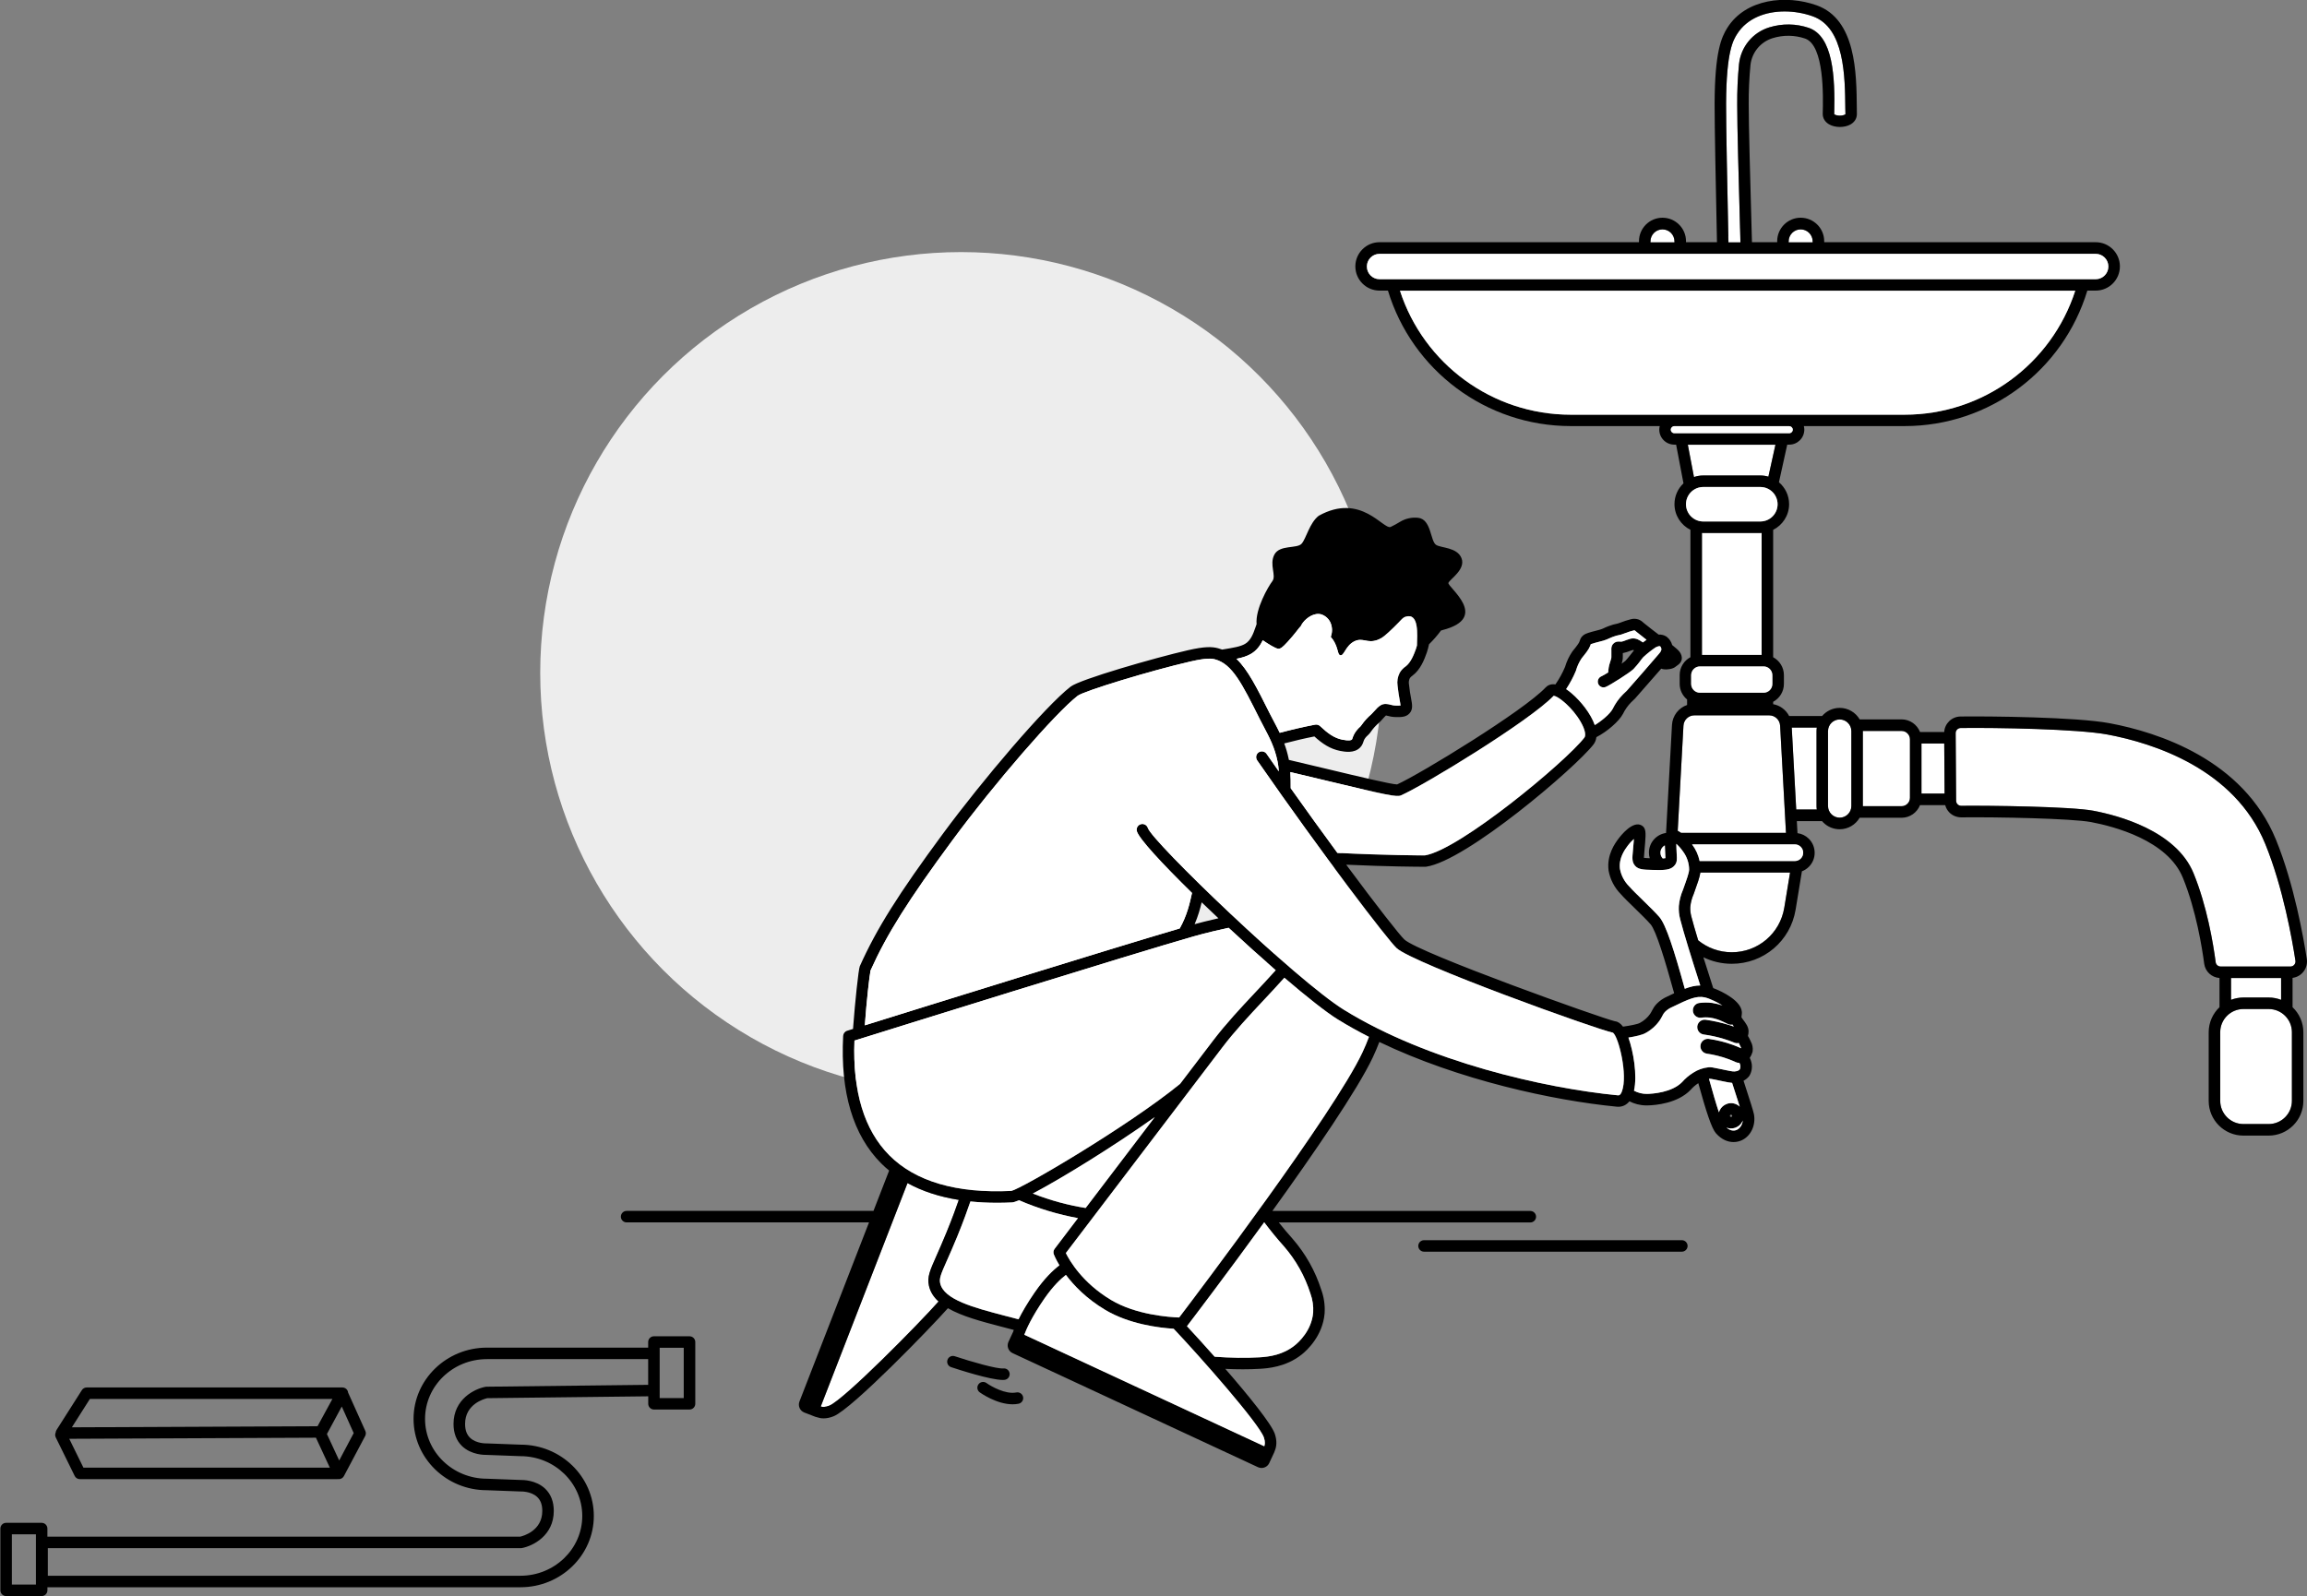<?xml version="1.0" encoding="UTF-8"?>
<svg id="Calque_1" data-name="Calque 1" xmlns="http://www.w3.org/2000/svg" viewBox="0 0 802.64 555.57">
  <rect x="0" y="0" width="802.64" height="555.57" fill="#808080" stroke="none"/>
  <defs>
    <style>
      .cls-1 {
        fill: none;
      }

      .cls-2 {
        fill: #fff;
      }

      .cls-3 {
        fill: #ededed;
      }
    </style>
  </defs>
  <circle id="Ellipse_274" data-name="Ellipse 274" class="cls-3" cx="334.38" cy="234.16" r="146.43"/>
  <rect class="cls-1" y="464.92" width="242" height="90.65"/>
  <g>
    <polygon class="cls-1" points="115.65 486.85 31.27 486.85 25 496.72 110.48 496.34 115.65 486.85"/>
    <rect class="cls-1" x="4.13" y="533.96" width="8.37" height="17.49"/>
    <polygon class="cls-1" points="118.01 508.26 123.06 498.73 118.91 489.49 113.74 499.06 118.01 508.26"/>
    <polygon class="cls-1" points="114.75 510.76 109.92 500.34 24.09 500.72 29.02 510.76 114.75 510.76"/>
    <rect class="cls-1" x="229.51" y="469.04" width="8.37" height="17.49"/>
    <path class="cls-1" d="M147.88,493.8c0,11.47,9.66,20.81,21.53,20.81l11.77.44c.75-.02,5.33.01,8.5,3.04,1.99,1.9,2.99,4.5,2.99,7.73,0,8.6-7.29,12.22-11.14,12.93-.12.02-.24.03-.36.03H16.64v9.6h164.42c11.87,0,21.53-9.33,21.53-20.81s-9.66-20.81-21.53-20.81l-11.77-.44c-.76.02-5.33-.01-8.5-3.04-1.99-1.9-2.99-4.5-2.99-7.73,0-8.6,7.29-12.22,11.14-12.93.11-.02.23-.03.34-.03l56.24-.65v-8.95h-56.1c-11.87,0-21.53,9.33-21.53,20.81Z"/>
    <path d="M239.88,465.04h-12.37c-1.1,0-2,.9-2,2v1.95h-56.1c-14.08,0-25.53,11.13-25.53,24.81s11.45,24.81,25.45,24.81h0l11.76.44s.11,0,.16,0c.04,0,3.54-.11,5.68,1.95,1.17,1.13,1.74,2.7,1.74,4.82,0,6.9-6.58,8.71-7.71,8.96H16.49v-2.82c0-1.1-.9-2-2-2H2.13c-1.1,0-2,.9-2,2v21.49c0,1.1.9,2,2,2h12.37c1.1,0,2-.9,2-2v-1.07h164.57c14.08,0,25.53-11.13,25.53-24.81s-11.45-24.81-25.45-24.81h0l-11.76-.44c-.05,0-.11,0-.16,0-.03,0-3.54.11-5.68-1.95-1.17-1.13-1.74-2.7-1.74-4.82,0-6.92,6.62-8.72,7.72-8.97l56-.65v2.6c0,1.1.9,2,2,2h12.37c1.1,0,2-.9,2-2v-21.49c0-1.1-.9-2-2-2ZM12.49,551.45H4.13v-17.49h8.37v17.49ZM225.51,481.94l-56.24.65c-.11,0-.23.01-.34.03-3.85.71-11.14,4.33-11.14,12.93,0,3.23,1.01,5.83,2.99,7.73,3.17,3.03,7.74,3.06,8.5,3.04l11.77.44c11.87,0,21.53,9.33,21.53,20.81s-9.66,20.81-21.53,20.81H16.64v-9.6h164.53c.12,0,.24-.01.36-.03,3.85-.71,11.14-4.33,11.14-12.93,0-3.23-1.01-5.83-2.99-7.73-3.17-3.03-7.75-3.06-8.5-3.04l-11.77-.44c-11.87,0-21.53-9.33-21.53-20.81s9.66-20.81,21.53-20.81h56.1v8.95ZM237.88,486.54h-8.37v-17.49h8.37v17.49Z"/>
    <path d="M25.98,513.64c.34.68,1.03,1.12,1.79,1.12h89.55c.11,0,.21-.02.32-.03.06,0,.12.03.19.03.02,0,.04,0,.05,0,.74,0,1.42-.41,1.77-1.06l7.4-13.95c.29-.55.31-1.19.06-1.76l-6-13.35c-.03-.28-.11-.56-.26-.81-.36-.6-1.01-.98-1.72-.98H30.17c-.68,0-1.32.35-1.69.93l-8.82,13.88c-.17.26-.25.55-.28.85-.24.53-.26,1.15.01,1.71l6.59,13.41ZM123.06,498.73l-5.05,9.53-4.27-9.2,5.17-9.57,4.15,9.24ZM31.27,486.85h84.38l-5.17,9.49-85.48.38,6.27-9.87ZM109.92,500.34l4.83,10.41H29.02l-4.93-10.03,85.83-.38Z"/>
  </g>
  <g>
    <path class="cls-1" d="M567.21,226.51l-.09.03c-.74.31-1.51.55-2.3.71-.07.01-.13.02-.2.03,0,.05,0,.1,0,.15,0,.28-.02.56,0,.84.05,1.14-.17,1.98-.41,2.71.62-.43,1.09-.78,1.28-.96.38-.39.98-1.1,1.76-2.08.39-.55.81-1.08,1.25-1.6-.11-.07-.22-.13-.29-.15-.19.06-.51.17-.98.32Z"/>
    <path class="cls-1" d="M602.38,388.69c.13-.04.2-.13.23-.2.03-.07.07-.18.02-.31-.06-.17-.21-.27-.38-.27-.04,0-.08,0-.13.02-.13.04-.2.13-.23.2-.03.07-.06.17-.02.3h0c.07.21.3.32.5.25Z"/>
    <path class="cls-1" d="M415.63,321.62c1.6-.44,4.41-1.17,8.27-2.05-1.99-1.87-3.94-3.73-5.83-5.55-.54,2.28-1.26,4.85-2.45,7.6Z"/>
    <path class="cls-2" d="M326.54,452.94c-1.7-1.55-2.88-3.35-3.35-5.52-.65-3.02.31-5.18,2.64-10.42.94-2.11,2.1-4.73,3.51-8.19,2.08-5.1,3.33-8.61,4.24-11.23-6.77-1.07-12.72-3.03-17.84-5.85l-30.18,77.75c.54.19,1.51.3,3.01-.31,5.16-2.11,31.33-28.69,37.98-36.23Z"/>
    <path class="cls-2" d="M582.58,84.34v-.35c0-2.29-1.87-4.17-4.17-4.17h0c-2.3,0-4.17,1.87-4.18,4.17v.35h8.35Z"/>
    <path class="cls-2" d="M630.66,84.34v-.35c0-2.3-1.88-4.17-4.18-4.17h0c-2.3,0-4.17,1.87-4.17,4.17v.35h8.35Z"/>
    <path class="cls-2" d="M605.4,79.54c-.45-16.12-1.01-36.18-.99-43.03-.04-4.72.17-9.51.63-14.23.65-6,4.79-11,10.53-12.76,4.53-1.39,9.29-1.33,13.78.19,8.36,2.97,9.14,16.84,8.81,30.02.07.1.68.48,1.83.52,1.18.03,1.96-.35,2.08-.52l-.05-1.92c-.1-11.23-.25-28.2-11.34-32.14-3.06-1.09-6.44-1.69-9.78-1.69-6.59,0-13.03,2.33-16.52,7.85-1.32,2.08-3.77,5.95-3.84,24.24-.03,7.36.44,29.76.78,46.11.02.74.03,1.46.05,2.17h4.18c-.04-1.55-.09-3.16-.13-4.81Z"/>
    <polygon class="cls-2" points="676.43 258.75 668.5 258.75 668.5 276.17 676.54 276.17 676.43 258.75"/>
    <path class="cls-2" d="M631.99,280.49v-26.06c0-.42.04-.83.1-1.23h-8.73l1.56,28.51h7.16c-.06-.4-.1-.81-.1-1.22Z"/>
    <path class="cls-2" d="M592.58,165.48h19.87c.97,0,1.91.15,2.8.41l2.45-11.11h-30.48l2.14,11.25c1.01-.35,2.09-.54,3.22-.54Z"/>
    <path class="cls-2" d="M612.9,227.92v-42.47c-.15,0-.3.02-.45.02h-19.87c-.15,0-.3-.02-.45-.02v42.47h20.77Z"/>
    <path class="cls-2" d="M619.33,252.55c-.11-2.02-1.78-3.6-3.8-3.6h-26.03c-2.02,0-3.69,1.58-3.8,3.6l-2,36.59c.4.19.79.44,1.17.71h36.5l-2.04-37.3Z"/>
    <path class="cls-2" d="M620.78,315.88l2.01-12.23h-31.21c-.24,1.65-.96,3.67-2.3,7.41-.02.04-.03.09-.05.13-.62,1.4-1,2.88-1.15,4.41-.06,1.06.06,2.19.35,3.29.55,2.13,1.37,4.99,2.39,8.34,3.2,2.61,7.28,4.15,11.69,4.15,9.11,0,16.79-6.52,18.27-15.51Z"/>
    <path class="cls-2" d="M664.5,277.64v-20.35c0-1.61-1.31-2.92-2.92-2.92h-13.47s0,.04,0,.06v26.06s0,.04,0,.06h13.47c1.61,0,2.92-1.31,2.92-2.92Z"/>
    <path class="cls-2" d="M776.21,340.36v7.6c1.34-.51,2.79-.81,4.31-.81h8.8c1.52,0,2.97.29,4.31.81v-7.6h-17.42Z"/>
    <path class="cls-2" d="M780.52,351.15h8.8c4.45,0,8.07,3.62,8.07,8.07v23.89c0,4.45-3.62,8.07-8.07,8.07h-8.8c-4.45,0-8.07-3.62-8.07-8.07v-23.89c0-4.45,3.62-8.07,8.07-8.07Z"/>
    <path class="cls-2" d="M644.12,280.49v-26.06c0-2.24-1.82-4.06-4.06-4.06s-4.06,1.82-4.06,4.06v26.06c0,1.09.42,2.11,1.19,2.87s1.79,1.19,2.87,1.19h0c2.24,0,4.06-1.82,4.06-4.06Z"/>
    <path class="cls-2" d="M772.6,336.36h24.29c.09,0,.18,0,.27-.02.46-.07.87-.32,1.15-.7.28-.38.39-.84.32-1.31-1.1-7.18-4.32-25.52-10.49-40.62-10.69-26.17-38.98-35.09-54.88-38.08-10.28-1.93-38.82-2.44-51.11-2.27-.96.01-1.73.81-1.73,1.77l.16,23.51s0,.03,0,.05c0,.47.19.91.53,1.24.33.32.77.5,1.23.5h.02c9.54-.12,38.13.24,45.92,1.71,8.47,1.59,28.83,6.9,34.91,21.78,4.64,11.36,6.81,24.25,7.69,30.92.12.87.86,1.52,1.74,1.52Z"/>
    <path d="M797.75,340.29c1.52-.23,2.86-1.04,3.77-2.29s1.28-2.76,1.05-4.28c-1.12-7.32-4.41-26.03-10.74-41.53-11.41-27.92-41.14-37.36-57.85-40.5-11.53-2.17-42.08-2.47-51.91-2.34-3.01.04-5.47,2.43-5.65,5.39h-8.41c-1.01-2.56-3.51-4.39-6.43-4.39h-14.57c-1.4-2.39-3.99-4-6.95-4-2.45,0-4.65,1.1-6.13,2.84h-11.45c-1.1-2.14-3.14-3.7-5.57-4.13v-.83c2.22-1.19,3.74-3.53,3.74-6.23v-3.05c0-2.69-1.52-5.04-3.74-6.23v-44.33c3.28-1.64,5.55-5.03,5.55-8.94,0-3.05-1.38-5.78-3.54-7.62l2.89-13.09h.71c2.88,0,5.23-2.34,5.23-5.23,0-.42-.06-.83-.16-1.23h35.04c29.6,0,55.2-19.41,63.59-47.15h2.91c4.64,0,8.42-3.77,8.42-8.42s-3.78-8.42-8.42-8.42h-94.46v-.35c0-4.5-3.67-8.17-8.18-8.17h-.01c-4.5,0-8.16,3.67-8.17,8.17v.35h-8.77c-.04-1.59-.09-3.23-.14-4.92-.45-16.09-1.01-36.12-.99-42.94-.04-4.6.17-9.25.61-13.81.48-4.38,3.51-8.05,7.73-9.35,3.72-1.14,7.63-1.09,11.29.15,6.72,2.39,6.27,20.27,6.12,26.14-.04,1.5.74,2.83,2.14,3.67,2.11,1.26,5.44,1.28,7.57.05,1.39-.81,2.18-2.11,2.17-3.57l-.02-1.99c-.11-12.34-.27-31-14-35.88-10.59-3.76-24.64-2.3-31.02,7.79-2.12,3.35-4.39,8.43-4.46,26.36-.03,7.41.44,29.84.78,46.21.01.7.03,1.4.04,2.09h-10.77v-.35c0-4.5-3.67-8.16-8.17-8.17h-.01c-4.5,0-8.17,3.66-8.18,8.17v.35h-90.26c-4.64,0-8.42,3.77-8.42,8.42s3.78,8.42,8.42,8.42h2.92c8.41,27.71,34.06,47.14,63.59,47.15h30.97c-.1.39-.16.8-.16,1.23,0,2.88,2.34,5.23,5.23,5.23h.63l2.56,13.46c-1.92,1.82-3.13,4.39-3.13,7.24,0,3.91,2.26,7.3,5.55,8.94v44.33c-2.22,1.19-3.74,3.53-3.74,6.22v3.05c0,2.19,1,4.15,2.58,5.45v1.91c-2.93,1.01-5.08,3.7-5.26,6.95l-2.06,37.59c-3.35.46-5.95,3.34-5.96,6.82,0,.69.1,1.35.29,1.97-.81-.03-1.59-.07-2.03-.14,0-.42.07-1.23.15-2.07.08-.85.18-1.92.28-3.26.23-3.24.36-5.02-1.19-5.93-3.1-1.83-7.32,3.56-8.15,4.68-1.12,1.52-4.11,5.57-3.38,11.03.57,3.13,2.05,5.97,4.29,8.23.96,1.11,2.83,2.94,4.82,4.87,2.17,2.11,4.4,4.3,5.53,5.62,1.87,2.2,5,12.46,8.17,23.96-.75.35-1.53.73-2.38,1.14-1.37.59-2.59,1.42-3.66,2.5-.89.93-1.3,1.71-1.66,2.4-.2.39-.39.75-.67,1.16-.91,1.29-2.12,2.36-3.55,3.12-.83.46-3.25.93-5.88,1.3-.84-1.13-1.76-1.76-2.79-1.87-4.11-.84-68.15-23.71-73.27-28.45-1.63-1.51-9.6-11.68-20.24-26.04,14.83.68,25.25.72,27.21.72.2,0,.31,0,.33,0,.09,0,.19,0,.28-.02,14.01-2.04,51.93-34.42,58.21-42.53.58-.75.89-1.62,1.02-2.56,3.86-1.99,7.88-5.55,9.22-8.06.74-1.51,1.71-2.89,2.82-4.02l.07-.07c.24-.22.74-.67,1.36-1.31.41-.42,5.88-6.67,9.08-10.37.32.12.67.2,1.06.24,1.05.1,2.99-.08,4.02-.98.03-.02.05-.05.08-.07.08-.08.22-.17.37-.27.52-.35,2.09-1.42,1.53-3.45-.31-1.11-.99-1.77-1.84-2.52-.5-.44-.96-.82-1.4-1.17-.3-1.11-.94-2.12-1.88-2.85-.06-.04-.11-.08-.17-.12-.8-.5-1.7-.72-2.67-.67-.06-.05-.12-.09-.18-.14-1.42-1.1-2.09-1.62-2.47-1.9-.34-.26-.41-.31-.63-.5-.34-.3-.71-.58-1.07-.85-.34-.25-.66-.5-.93-.74-.5-.51-1.11-.9-1.77-1.14-.04-.01-.08-.03-.12-.04-.85-.25-1.75-.25-2.52-.02-1.19.3-2.37.68-3.52,1.13-.82.33-1.16.4-1.62.5-.55.11-1.24.25-2.58.76-.81.31-1.27.52-1.64.7-.41.19-.65.31-1.29.5-.37.11-.62.17-.95.26-.41.1-.92.23-1.83.48-1.99.56-2.81.85-3.53,1.67-.51.59-.67,1.11-.78,1.45-.07.22-.13.41-.32.76-.31.5-.65.97-1.04,1.47-.6.79-1.07,1.35-1.15,1.44-.04.05-.08.11-.12.16-1.1,1.63-1.94,3.42-2.5,5.31-.9,2.13-2.02,4.17-3.34,6.08-1.73-.26-2.81.42-3.42,1.07-7.64,8.13-43.48,30.03-51.67,33.74-2.19-.07-13.49-2.78-23.5-5.18-4.65-1.11-9.46-2.27-14.15-3.36-.02-.11-.04-.22-.06-.32-.41-1.99-.94-3.77-1.55-5.41,3.47-.91,6.97-1.74,10.48-2.43,2.81,2.55,5.51,4.37,9.06,5.05,1.44.27,4.81.92,6.88-1.22.69-.71.93-1.44,1.11-1.97.15-.45.28-.83.74-1.43.25-.33.43-.49.66-.7.35-.32.78-.72,1.28-1.47.76-1.1,1.67-2.09,2.76-3.02.48-.45.92-.94,1.34-1.41.33-.37.82-.92,1.08-1.13.15.02.39.09.58.13.69.18,1.64.42,2.95.43,1.75.02,3.41.03,4.61-1.24,1.32-1.4,1.01-3.06.58-5.36-.23-1.22-.51-2.74-.71-4.77,0-.04,0-.08-.02-.12-.11-.69,0-1.39.3-2.02.21-.33.48-.61.81-.82.03-.02.06-.04.08-.06,2.88-2.13,4.18-5.69,5.05-8.11.31-.93.55-1.88.75-2.84,1.47-1.42,3.03-3.23,4.19-4.82.13.02.26,0,.39-.09,17.04-4.31,1.59-15.15,2.17-16.47.59-1.33,6.06-4.67,4.56-8.55-1.5-3.88-7.2-3.53-8.88-4.68-2-1.37-1.62-8.9-6.22-9.4-2.21-.24-4.44.26-6.33,1.42-1.04.64-2.11,1.23-3.22,1.76-2.56,1.05-10.34-12.05-25.03-3.89-3.23,2.51-4.35,7.92-5.96,9.73-1.61,1.81-7.64.28-9.48,3.8-1.84,3.52.79,7.27-.71,9.25h0c-1.45,1.91-5.95,9.67-5.47,14.95-.15.41-.3.82-.44,1.24-.76,2.23-1.66,4.51-3.57,5.62-1.61.94-3.89,1.32-7.97,1.98-.45-.17-.91-.32-1.39-.45-2.13-.58-4.64-.67-10.57.69-11.4,2.61-37.47,10.11-40.76,12.66-8.88,6.88-30.73,32.62-44.33,51.05-15.61,21.15-23.21,33.26-29.02,46.25-.45.99-1.7,12.95-2.28,20.82-.03.34-.05.67-.07,1-1.24.39-1.96.61-2.04.64-.8.25-1.36.97-1.4,1.81-1.01,19.61,3.44,34.53,13.24,44.35.87.88,1.8,1.7,2.76,2.49l-5.45,14.04h-85.89c-1.1,0-2,.9-2,2s.9,2,2,2h84.34l-24.17,62.25s-.03.07-.04.1c-.58,1.51.17,3.22,1.68,3.81l3.85,1.49c.2.08.4.13.6.16.63.22,1.37.39,2.26.39,1.01,0,2.19-.2,3.54-.75,6.47-2.64,33.9-30.98,39.73-37.59,4.87,2.83,11.73,4.63,18.45,6.39l1.12.29c1.06.28,2.18.57,3.35.88-.1.26-.18.5-.25.69l-1.61,3.47c-.68,1.47-.04,3.23,1.43,3.91l85.39,39.7s0,0,0,0c.4.19.82.27,1.24.27,1.11,0,2.18-.63,2.67-1.7l1.74-3.74c.07-.16.12-.32.17-.48.61-1.4.89-3.4.04-5.93-1.17-3.49-9.08-13.26-17.23-22.64,2.07.1,4.1.15,6.08.15s4.04-.05,5.96-.17c2.47-.15,9.04-.53,14.65-5.06,1.68-1.35,7.19-6.36,7.86-14.23.18-2.83-.22-5.61-1.16-8.2-2.1-6.58-5.47-12.56-10.02-17.8-1.64-1.82-3.22-3.71-4.75-5.64h87.5c1.1,0,2-.9,2-2s-.9-2-2-2h-89.7s-.03,0-.05,0c14.37-19.96,29.62-42.14,34.95-53.46.84-1.79,1.59-3.57,2.27-5.35,27.56,13.24,60.44,20.36,82.61,22.52.18.02.36.03.53.03,1.53,0,2.87-.67,3.86-1.9,1.72.86,3.7,1.43,5.94,1.43.1,0,.21,0,.32,0,3.01-.07,10.48-.74,14.97-5.35.03-.03.05-.05.08-.08.77-.88,1.65-1.65,2.66-2.31,2.73,9.88,4.64,15.73,6.13,17.42,1.98,2.25,4.18,3.07,6.13,3.07,1.09,0,2.09-.26,2.94-.66,3.13-1.51,4.84-5.2,4.17-8.98-.18-.99-1.38-4.82-3.63-11.7.75-.39,1.42-.92,1.95-1.6.06-.08.12-.16.16-.24.89-1.57,1.05-3.45.45-5.17-.12-.33-.25-.65-.39-.96.4-.6.71-1.26.92-1.95.04-.11.06-.23.08-.35.15-1.17-.09-2.37-.65-3.4-.29-.66-.62-1.3-.99-1.92.14-.51.21-1.06.22-1.63-.05-1.58-.9-2.7-1.97-4.12-.18-.24-.35-.49-.51-.74.04-.38.08-.84.12-1.09.65-4.55-7.56-8.12-9.15-8.76-.26-.12-.53-.21-.79-.31-1.21-3.75-2.37-7.38-3.42-10.73,2.99,1.46,6.35,2.27,9.88,2.27,11.08,0,20.42-7.93,22.21-18.86l2.19-13.33c.9-.34,1.72-.87,2.42-1.57,1.3-1.31,2.02-3.04,2.01-4.88s-.72-3.57-2.03-4.88c-1.08-1.08-2.46-1.75-3.94-1.94l-.23-4.2h8.77c.14.16.28.32.43.48,1.52,1.52,3.55,2.36,5.7,2.36h0c2.96,0,5.55-1.61,6.95-4h14.57c2.92,0,5.42-1.82,6.43-4.39h8.77c.26.98.77,1.88,1.51,2.61,1.1,1.08,2.57,1.63,4.09,1.64,12.09-.15,38.4.37,45.14,1.64,7.83,1.47,26.61,6.3,31.94,19.37,4.64,11.35,6.74,24.71,7.43,29.93.36,2.72,2.61,4.78,5.32,4.96v10.16c-2.31,2.2-3.76,5.3-3.76,8.73v23.89c0,6.66,5.41,12.07,12.07,12.07h8.8c6.66,0,12.07-5.41,12.07-12.07v-23.89c0-3.44-1.45-6.53-3.76-8.73v-10.18s.09,0,.13-.01ZM780.52,391.18c-4.45,0-8.07-3.62-8.07-8.07v-23.89c0-4.45,3.62-8.07,8.07-8.07h8.8c4.45,0,8.07,3.62,8.07,8.07v23.89c0,4.45-3.62,8.07-8.07,8.07h-8.8ZM789.32,347.15h-8.8c-1.52,0-2.97.29-4.31.81v-7.6h17.42v7.6c-1.34-.51-2.79-.81-4.31-.81ZM770.86,334.84c-.88-6.67-3.05-19.57-7.69-30.92-6.08-14.88-26.44-20.19-34.91-21.78-7.79-1.46-36.38-1.82-45.92-1.71h-.02c-.46,0-.9-.18-1.23-.5-.34-.33-.52-.77-.53-1.24,0-.02,0-.03,0-.05l-.16-23.51c0-.96.77-1.75,1.73-1.77,12.29-.17,40.84.34,51.11,2.27,15.91,2.99,44.19,11.92,54.88,38.08,6.17,15.1,9.39,33.44,10.49,40.62.07.46-.04.93-.32,1.31-.28.38-.69.63-1.15.7-.09.01-.18.02-.27.02h-24.28s0,0,0,0h0c-.88,0-1.62-.65-1.74-1.52ZM661.58,280.56h-13.47s0-.04,0-.06v-26.06s0-.04,0-.06h13.47c1.61,0,2.92,1.31,2.92,2.92v20.35c0,1.61-1.31,2.92-2.92,2.92ZM640.05,284.56h0c-1.08,0-2.11-.42-2.87-1.19s-1.19-1.79-1.19-2.87v-26.06c0-2.24,1.82-4.06,4.06-4.06s4.06,1.82,4.06,4.06v26.06c0,2.24-1.82,4.06-4.06,4.06ZM627.35,296.75c0,.77-.3,1.5-.85,2.05-.55.55-1.28.85-2.05.85h-33.13c-.44-2.07-1.32-4.03-2.56-5.69-.01-.02-.04-.06-.08-.11h35.76c.77,0,1.5.3,2.05.85.55.55.85,1.27.85,2.05ZM595.58,348.99c-1.45-.18-2.92-.17-4.4.03-.68.1-1.29.47-1.7,1.02-.41.56-.58,1.24-.46,2.01.26,1.36,1.53,2.28,2.91,2.09,1-.14,2.01-.14,2.96-.03,1.55.23,3.06.7,4.55,1.41.57.25,1.12.51,1.63.78.38.2.8.3,1.2.3.16,0,.32-.03.48-.06.14.2.27.41.42.61.02.03.04.05.06.08-.64-.22-1.28-.44-1.92-.63-2.57-.79-5.23-1.37-7.9-1.74-1.4-.18-2.72.82-2.9,2.23,0,.03,0,.06,0,.09-.13,1.38.86,2.63,2.23,2.81,2.39.33,4.76.85,7.07,1.55,1.22.37,2.44.81,3.62,1.29.32.13.65.19.98.19.18,0,.35-.04.53-.08.21.38.39.76.56,1.15.03.07.06.14.1.2.09.15.14.32.18.49-.95-.42-1.9-.82-2.86-1.17-2.7-.98-5.51-1.68-8.37-2.09-.69-.09-1.37.08-1.92.5-.55.42-.91,1.03-1.01,1.71,0,.01,0,.02,0,.03h0c-.17,1.39.81,2.69,2.2,2.89,2.49.36,4.95.97,7.32,1.83.95.35,1.89.73,2.77,1.13.36.17.73.25,1.1.25.05,0,.1-.02.15-.02.08.18.16.36.23.55.2.57.16,1.19-.1,1.74-.29.32-.68.54-1.11.61-.05,0-.11.02-.16.03-.73.19-1.45.06-3.43-.35l-1.63-.34c-3.35-.7-3.62-.76-4.53-.69-1.91.2-3.77.86-5.32,1.88-1.46.89-2.77,2-3.89,3.29-3.56,3.62-10.21,4.06-12.16,4.1-1.7.04-3.23-.4-4.56-1.1,1.2-5.43-.2-13.64-1.95-18.5,2.4-.38,4.75-.9,5.92-1.56,1.94-1.03,3.63-2.53,4.92-4.34.43-.63.71-1.16.93-1.59.3-.58.5-.96.97-1.46.69-.69,1.49-1.24,2.46-1.66,5.76-2.78,8.39-4.05,11.47-3.36.67.17,1.34.4,2.04.71,1.56.63,2.91,1.36,4,2.05-1.19-.4-2.42-.71-3.69-.9ZM604.31,393.18c-1.14.55-2.43.27-3.64-.76.92.36,1.97.41,2.99.07,1.12-.37,2.02-1.16,2.54-2.21.05-.11.1-.22.15-.33-.15,1.61-1.06,2.76-2.04,3.23ZM598.03,387.09c-1-2.99-2.19-7.12-3.45-11.65.06,0,.13-.03.19-.03.27-.02.52.03,3.36.62l1.64.34c1.12.23,2.02.41,2.85.48,1.08,3.3,2.01,6.19,2.66,8.27-1.14-1.09-2.83-1.52-4.43-.99-1.12.37-2.02,1.16-2.54,2.21-.12.24-.21.48-.29.73ZM601.9,388.14c.03-.07.1-.16.23-.2.04-.01.08-.02.13-.02.17,0,.32.11.38.27.04.13.01.24-.02.31-.03.07-.1.16-.23.2-.21.07-.43-.04-.5-.25h0c-.04-.13-.01-.24.02-.31ZM562.89,381.17c-25.75-2.5-66.14-11.79-95.21-29.71-16.53-10.19-66.62-58.39-68.3-63.31-.33-1.05-1.45-1.64-2.5-1.32-1.06.33-1.65,1.45-1.32,2.5.81,2.62,8.75,11.22,19.16,21.41,0,.01,0,.03,0,.04-.77,3.54-1.7,7.75-4.26,12.32-23.38,6.85-89.15,27.34-109.56,33.71.63-8.61,1.58-17.04,1.99-19.08,5.67-12.64,13.16-24.53,28.51-45.34,14.64-19.84,35.82-44.26,43.56-50.26,2.23-1.7,25.68-8.83,39.21-11.92,5.67-1.3,7.43-1.06,8.63-.73,5.93,1.62,9.31,8.38,15.45,20.66.48.95.97,1.89,1.47,2.83,1.93,3.65,3.76,7.09,4.76,11.97.21,1.03.36,2.21.46,3.5-1.42-2.02-2.84-4.06-4.26-6.11-.63-.91-1.88-1.13-2.78-.5s-1.13,1.88-.5,2.78c22.85,32.94,45.45,62.49,48.52,65.33,5.76,5.33,69.62,28.33,75.33,29.45,1.99,1.64,5.16,14.7,3.1,20.35-.55,1.5-1.12,1.44-1.43,1.42ZM456.87,456.78c-.53,6.25-5.01,10.31-6.38,11.41-4.09,3.3-8.76,3.97-12.38,4.18-4.8.28-10.04.17-15.51-.21-3.55-4.01-6.94-7.74-9.64-10.63,1.77-2.31,13.63-17.9,26.87-36.16,2.17,2.88,4.44,5.69,6.85,8.36,4.17,4.8,7.27,10.31,9.23,16.44.77,2.15,1.09,4.39.96,6.62ZM349.26,457.8c-10.29-2.7-20.92-5.48-22.16-11.23-.36-1.67.2-3.03,2.38-7.95.95-2.13,2.12-4.78,3.56-8.29,2.3-5.63,3.59-9.36,4.54-12.09.01-.04.03-.08.04-.12,2.94.3,6.02.46,9.24.46,1.72,0,3.48-.04,5.28-.13.47-.02,1.29-.29,2.4-.76,6.64,2.9,13.72,4.99,20.5,6.23-5.14,6.77-8.12,10.69-8.12,10.69-.42.55-.52,1.28-.28,1.92.06.16.64,1.63,1.95,3.81-2.2,1.66-5.19,4.5-8.5,9.27-2.71,3.92-4.53,7.12-5.73,9.53-1.41-.37-2.74-.72-3.98-1.04l-1.12-.29ZM297.28,362.14c11.74-3.67,96.9-30.25,117.94-36.24.08-.02,4.49-1.33,12.23-3.01,5.47,5.09,11.1,10.16,16.39,14.76-2.36,2.64-4.77,5.22-7.15,7.75-4.98,5.31-10.12,10.8-14.63,16.72-3.94,5.17-7.78,10.21-11.49,15.09-18.09,14.75-54.97,36.39-58.7,37.25-19.09.91-33.36-3.26-42.45-12.38-8.74-8.76-12.82-22.2-12.14-39.94ZM401.77,388.76c-9.64,12.66-17.96,23.62-24.06,31.64-5.85-.93-12.16-2.58-18.38-5.03,10.07-5.28,28.18-16.48,42.44-26.6ZM415.63,321.62c1.19-2.75,1.91-5.32,2.45-7.6,1.89,1.82,3.84,3.68,5.83,5.55-3.86.88-6.67,1.61-8.27,2.05ZM285.55,489.48l30.18-77.75c5.11,2.82,11.07,4.77,17.84,5.85-.91,2.62-2.15,6.13-4.24,11.23-1.42,3.46-2.58,6.08-3.51,8.19-2.32,5.24-3.29,7.4-2.64,10.42.47,2.17,1.65,3.97,3.35,5.52-6.65,7.54-32.82,34.12-37.98,36.23-1.49.61-2.46.5-3.01.31ZM439.86,503.31l-83.49-38.81c.64-1.73,2.51-6.12,7.01-12.61,2.97-4.28,5.6-6.79,7.46-8.22,2.78,3.71,7.13,8.26,13.67,12.17,8.37,5.02,18.84,6.27,23.83,6.57,9.05,9.55,29.79,33.07,31.4,37.87.51,1.53.34,2.49.12,3.02ZM410.25,458.5c-3.39-.12-15.02-.89-23.68-6.09-9.97-5.96-14.42-13.65-15.74-16.33,4.29-5.64,27.17-35.76,54.42-71.54,4.38-5.76,9.46-11.17,14.36-16.41,2.41-2.57,4.86-5.19,7.25-7.87,7.77,6.65,14.56,12.04,18.72,14.6,3.43,2.11,7.02,4.11,10.71,5.99-.67,1.8-1.43,3.61-2.28,5.43-10.03,21.3-57.77,84.35-63.76,92.23ZM439.34,222.81c1.79,1.22,4.5,2.96,5.44,2.96.79,0,1.43-.44,3.25-2.44,2.64-2.89,3.72-4.58,4.62-5.53.16-.37.38-.75.7-1.16,1.28-1.64,3.82-3.49,6.3-2.85,1.38.44,2.53,1.42,3.18,2.73.73,1.56.8,3.34.22,4.96h0c-.02.06-.04.1-.05.15.3.36.59.72.85,1.11,1.86,2.89,1.44,5.11,2.49,5.31,1.34.26,1.81-3.4,4.94-4.89,2.9-1.38,4.39.85,7.95-.44,1.81-.66,3.09-1.89,5.67-4.36,2.77-2.66,3.01-3.39,4.21-3.75h0c4.66-1.39,3.97,6.26,3.89,10.03-.1.38-.21.76-.33,1.13-.69,1.9-1.73,4.75-3.62,6.17-.81.55-1.51,1.28-2.01,2.12-.02.04-.04.08-.06.11-.71,1.39-.97,2.94-.73,4.48.22,2.18.53,3.84.75,5.05.12.67.26,1.41.29,1.84-.37.04-1,.03-1.52.03-.82,0-1.42-.16-2-.31-.95-.24-2.14-.54-3.46.21-.78.44-1.45,1.2-2.16,1.99-.36.41-.74.83-1.02,1.09-1.28,1.09-2.42,2.34-3.41,3.76-.26.39-.41.53-.68.78-.29.27-.65.6-1.11,1.2-.88,1.14-1.17,2.03-1.37,2.62-.12.35-.14.41-.18.45-.26.27-1.04.5-3.26.08-2.93-.56-5.16-2.23-7.82-4.74-.47-.44-1.12-.63-1.75-.51-4.12.79-8.23,1.75-12.3,2.84-.65-1.36-1.33-2.65-2-3.92-.48-.91-.96-1.82-1.43-2.74-4.53-9.05-7.68-15.33-11.63-19.08,2.05-.42,3.63-.9,5.03-1.71,2.01-1.17,3.26-2.91,4.15-4.76ZM548.32,233.35c.43-1.5,1.09-2.91,1.95-4.21.17-.21.62-.76,1.15-1.45.47-.58.91-1.2,1.34-1.9.43-.76.6-1.27.7-1.59.21-.08.67-.23,1.59-.49.85-.24,1.33-.36,1.71-.45.4-.1.71-.18,1.16-.31.91-.28,1.35-.49,1.82-.71.32-.15.69-.32,1.35-.57,1.04-.39,1.49-.48,1.96-.58.57-.12,1.17-.24,2.31-.7.97-.39,1.98-.71,3.07-.98.1-.03.2-.03.3-.01.08.04.16.09.23.16.03.03.06.07.1.1.42.39.85.71,1.27,1.02.29.22.58.44.86.67.3.26.37.32.83.67.19.14.45.34.84.65-.42.3-.85.6-1.26.92-.1-.07-.2-.12-.3-.19-.82-.56-2.06-1.41-3.68-1.17-.29.04-.53.12-1.66.5l-.17.06c-.05.02-.1.04-.15.06-.48.21-.98.37-1.49.48-.16,0-.3,0-.47-.02-.46-.05-1.53-.16-2.39.75-.74.79-.69,1.67-.67,2.32v.17c.02.26,0,.53,0,.79-.01.38-.02.77,0,1.15.03.56-.09.9-.32,1.57-.26.77-.59,1.74-.74,3.27-.02.23-.03.47-.04.71-1.09.67-2.01,1.2-2.41,1.37-1.02.43-1.49,1.61-1.05,2.62.43,1.02,1.61,1.49,2.62,1.05,1.6-.68,8.26-4.9,9.61-6.19.8-.81,1.79-2.08,2.12-2.49.02-.03.04-.06.06-.09.39-.55.81-1.08,1.25-1.59,1.34-1.23,2.78-2.37,4.29-3.4.96-.48,1.39-.45,1.56-.4.37.35.53.87.41,1.37-.16.46-.43.88-.77,1.23-.05.05-.09.1-.13.15-.96,1.19-10.48,12.08-11.06,12.7-.53.55-.96.94-1.17,1.13l-.16.15c-1.49,1.51-2.72,3.24-3.61,5.07-.93,1.73-3.66,4.05-6.23,5.64-1.4-4.01-4.86-8.31-8.02-11.02-.69-.59-1.33-1.07-1.93-1.48,1.31-1.98,2.44-4.08,3.35-6.27.03-.07.05-.14.08-.22ZM568.48,226.33c-.44.52-.86,1.05-1.25,1.6-.77.98-1.38,1.7-1.76,2.08-.19.18-.66.53-1.28.96.24-.73.47-1.57.41-2.71-.01-.28,0-.56,0-.84,0-.05,0-.1,0-.15.07,0,.14-.02.2-.03.79-.16,1.56-.4,2.3-.71l.09-.03c.47-.16.79-.26.98-.32.07.02.18.08.29.15ZM540.54,242.15c1.52.04,6.49,3.97,9.43,9.09,1.72,3,1.76,4.81,1.27,5.44-6.6,8.53-43.39,39.06-55.49,41-1.47,0-13.44-.02-30.44-.87-5.05-6.87-10.58-14.5-16.25-22.51.02-2.02-.02-3.91-.13-5.61,4.3,1.01,8.64,2.05,12.73,3.03,21.2,5.08,24.33,5.7,25.77,5.07,7.99-3.49,44.68-25.84,53.12-34.65ZM586.17,344.1c-3.72-13.45-6.56-22.29-8.82-24.95-1.25-1.46-3.55-3.71-5.78-5.89-1.86-1.82-3.79-3.7-4.62-4.67-.03-.04-.07-.08-.11-.11-1.69-1.69-2.81-3.83-3.22-6.08-.5-3.77,1.71-6.76,2.66-8.04.7-.94,1.49-1.77,2.18-2.39-.02.29-.04.61-.07.98-.09,1.31-.19,2.34-.27,3.17-.24,2.5-.37,3.88.76,5.18,1.16,1.32,2.9,1.37,6.07,1.44,3.99.1,6.39.16,7.78-1.7.78-1.04.73-1.91.63-3.81-.03-.5-.06-1.11-.09-1.88-.03-.68-.04-1.24-.05-1.7.71.64,1.55,1.54,2.31,2.63,1.39,1.84,2.15,4.13,2.15,6.37-.04,1.15-.79,3.22-2.13,6.98-.77,1.77-1.26,3.65-1.45,5.66-.09,1.56.08,3.12.47,4.61,1.25,4.87,3.92,13.46,6.99,23.03-1.76,0-3.46.42-5.39,1.15ZM577.69,296.75c0-1.1.63-2.05,1.54-2.54.01.41.03.84.05,1.31.03.79.07,1.42.09,1.93.02.46.05.89.05,1.18-.21.06-.54.09-.92.11-.5-.52-.81-1.23-.81-2ZM588.43,318.9c-.29-1.1-.41-2.23-.35-3.29.15-1.53.53-3.01,1.15-4.41.02-.04.04-.09.05-.13,1.34-3.74,2.07-5.76,2.3-7.41h31.21l-2.01,12.23c-1.48,8.99-9.16,15.51-18.27,15.51-4.42,0-8.49-1.54-11.69-4.15-1.01-3.35-1.84-6.21-2.39-8.34ZM584.87,289.85c-.38-.28-.77-.52-1.17-.71l2-36.59c.11-2.02,1.78-3.6,3.8-3.6h26.03c2.02,0,3.69,1.58,3.8,3.6l2.04,37.3h-36.5ZM582.51,150.77c-.68,0-1.23-.55-1.23-1.23s.55-1.22,1.22-1.23h40c.67,0,1.22.55,1.22,1.23s-.55,1.23-1.23,1.23h-40ZM487.07,101.17h234.94c-8.25,25.44-32,43.14-59.4,43.15h-116.14c-27.34,0-51.14-17.72-59.4-43.15ZM475.55,92.76c0-2.43,1.98-4.42,4.42-4.42h249.15c2.43,0,4.42,1.98,4.42,4.42s-1.98,4.42-4.42,4.42h-249.15c-2.43,0-4.42-1.98-4.42-4.42ZM578.4,79.83h0c2.3,0,4.17,1.87,4.17,4.17v.35h-8.35v-.35c0-2.3,1.88-4.17,4.18-4.17ZM601.31,82.18c-.34-16.35-.81-38.75-.78-46.11.07-18.29,2.52-22.16,3.84-24.24,3.49-5.52,9.93-7.85,16.52-7.85,3.34,0,6.73.6,9.78,1.69,11.09,3.94,11.24,20.91,11.34,32.14l.05,1.92c-.12.17-.9.54-2.08.52-1.15-.03-1.76-.42-1.83-.52.34-13.18-.44-27.05-8.81-30.02-4.48-1.52-9.25-1.58-13.78-.19-5.74,1.76-9.88,6.76-10.53,12.76-.46,4.72-.67,9.51-.63,14.23-.02,6.85.54,26.91.99,43.03.05,1.64.09,3.25.13,4.81h-4.18c-.01-.71-.03-1.43-.05-2.17ZM626.47,79.83h0c2.3,0,4.17,1.87,4.18,4.17v.35h-8.35v-.35c0-2.3,1.87-4.17,4.17-4.17ZM617.7,154.77l-2.45,11.11c-.89-.26-1.83-.41-2.8-.41h-19.87c-1.13,0-2.21.2-3.22.54l-2.14-11.25h30.48ZM592.58,169.48h19.87c3.31,0,6,2.69,6,6s-2.69,6-6,6h-19.87c-3.31,0-6-2.69-6-6s2.69-6,6-6ZM592.58,185.48h19.87c.15,0,.3-.02.45-.02v42.47h-20.77v-42.47c.15,0,.3.02.45.02ZM591.44,231.92h22.14c1.68,0,3.05,1.37,3.05,3.06v3.05c0,1.68-1.37,3.05-3.05,3.05h-22.14c-1.68,0-3.06-1.37-3.06-3.06v-3.04c0-1.68,1.37-3.06,3.06-3.06ZM623.37,253.21h8.73c-.06.4-.1.81-.1,1.23v26.06c0,.41.04.82.1,1.22h-7.16l-1.56-28.51ZM668.5,258.75h7.93l.12,17.42h-8.04v-17.42Z"/>
    <path class="cls-2" d="M588.38,238.02c0,1.69,1.37,3.06,3.06,3.06h22.14c1.68,0,3.05-1.37,3.05-3.05v-3.05c0-1.68-1.37-3.06-3.05-3.06h-22.14c-1.68,0-3.06,1.37-3.06,3.06v3.04Z"/>
    <path class="cls-2" d="M624.45,293.85h-35.76c.04.05.07.09.08.11,1.25,1.66,2.12,3.62,2.56,5.69h33.13c.77,0,1.5-.3,2.05-.85.55-.55.85-1.28.85-2.05,0-.77-.3-1.5-.85-2.05-.55-.55-1.27-.85-2.05-.85Z"/>
    <path class="cls-2" d="M579.42,298.64c0-.29-.03-.73-.05-1.18-.03-.51-.06-1.14-.09-1.93-.02-.47-.03-.91-.05-1.31-.91.49-1.53,1.44-1.54,2.54,0,.78.31,1.48.81,2,.38-.02.71-.06.92-.11Z"/>
    <path class="cls-2" d="M592.58,181.48h19.87c3.31,0,6-2.69,6-6s-2.69-6-6-6h-19.87c-3.31,0-6,2.69-6,6s2.69,6,6,6Z"/>
    <path class="cls-2" d="M622.51,150.77c.68,0,1.23-.55,1.23-1.23s-.55-1.22-1.22-1.23h-40c-.67,0-1.22.55-1.22,1.23s.55,1.23,1.23,1.23h40Z"/>
    <path class="cls-2" d="M546.83,241.31c3.17,2.7,6.62,7.01,8.02,11.02,2.57-1.58,5.3-3.91,6.23-5.64.89-1.84,2.12-3.57,3.61-5.07l.16-.15c.21-.19.63-.58,1.17-1.13.58-.61,10.1-11.51,11.06-12.7.04-.05.09-.1.13-.15.34-.35.61-.77.77-1.23.11-.5-.05-1.02-.41-1.37-.17-.06-.6-.08-1.56.4-1.51,1.02-2.95,2.16-4.29,3.4-.44.51-.87,1.04-1.25,1.59-.02.03-.04.06-.06.09-.33.42-1.32,1.68-2.12,2.49-1.35,1.29-8.01,5.51-9.61,6.19-1.02.43-2.19-.04-2.62-1.05-.43-1.02.04-2.19,1.05-2.62.4-.17,1.32-.7,2.41-1.37.01-.24.02-.47.04-.71.15-1.53.48-2.49.74-3.27.23-.67.34-1.01.32-1.57-.02-.38,0-.77,0-1.15,0-.26.02-.53,0-.79v-.17c-.04-.65-.08-1.53.66-2.32.86-.91,1.93-.79,2.39-.75.17.02.31.03.47.02.51-.11,1.01-.27,1.49-.48.05-.02.1-.04.15-.06l.17-.06c1.13-.38,1.37-.45,1.66-.5,1.62-.24,2.86.61,3.68,1.17.1.07.2.13.3.19.41-.32.84-.62,1.26-.92-.39-.3-.66-.5-.84-.65-.46-.35-.53-.41-.83-.67-.27-.24-.57-.46-.86-.67-.42-.31-.84-.64-1.27-1.02-.03-.03-.07-.06-.1-.1-.06-.07-.14-.12-.23-.16-.1-.02-.2-.01-.3.01-1.09.27-2.1.6-3.07.98-1.15.47-1.74.59-2.31.7-.48.1-.92.19-1.96.58-.67.25-1.03.42-1.35.57-.47.22-.91.43-1.82.71-.45.14-.75.21-1.16.31-.38.09-.86.21-1.71.45-.92.26-1.37.41-1.59.49-.1.32-.26.83-.7,1.59-.43.7-.87,1.32-1.34,1.9-.52.69-.97,1.24-1.15,1.45-.87,1.3-1.52,2.72-1.95,4.21-.02.07-.05.15-.08.22-.91,2.19-2.05,4.29-3.35,6.27.6.4,1.24.89,1.93,1.48Z"/>
    <path class="cls-2" d="M430.17,229.28c3.96,3.75,7.1,10.03,11.63,19.08.46.92.94,1.83,1.43,2.74.67,1.27,1.35,2.56,2,3.92,4.07-1.08,8.18-2.05,12.3-2.84.63-.12,1.28.07,1.75.51,2.66,2.51,4.9,4.18,7.82,4.74,2.22.42,3,.19,3.26-.08.04-.04.07-.1.18-.45.2-.59.49-1.48,1.37-2.62.46-.6.82-.93,1.11-1.2.27-.25.42-.39.68-.78.99-1.42,2.13-2.67,3.41-3.76.28-.26.65-.68,1.02-1.09.71-.8,1.38-1.55,2.16-1.99,1.33-.76,2.51-.45,3.46-.21.58.15,1.17.3,2,.31.53,0,1.15.01,1.52-.03-.03-.44-.17-1.17-.29-1.84-.22-1.21-.53-2.87-.75-5.05-.23-1.54.02-3.09.73-4.48.02-.04.04-.08.06-.11.5-.84,1.2-1.57,2.01-2.12,1.89-1.42,2.93-4.28,3.62-6.17.12-.37.23-.75.33-1.13.09-3.77.78-11.42-3.89-10.03h0c-1.2.36-1.44,1.09-4.21,3.75-2.57,2.47-3.86,3.7-5.67,4.36-3.56,1.29-5.05-.94-7.95.44-3.13,1.49-3.6,5.15-4.94,4.89-1.05-.2-.63-2.42-2.49-5.31-.26-.39-.55-.75-.85-1.11.02-.05.04-.09.05-.14h0c.58-1.62.5-3.4-.22-4.96-.65-1.3-1.79-2.29-3.18-2.73-2.48-.64-5.02,1.21-6.3,2.85-.32.41-.54.79-.7,1.16-.9.95-1.98,2.65-4.62,5.53-1.82,1.99-2.45,2.44-3.25,2.44-.93,0-3.65-1.74-5.44-2.96-.89,1.85-2.13,3.59-4.15,4.76-1.4.81-2.97,1.29-5.03,1.71Z"/>
    <path class="cls-2" d="M600.86,384.14c1.6-.54,3.29-.1,4.43.99-.65-2.08-1.59-4.97-2.66-8.27-.83-.07-1.73-.25-2.85-.48l-1.64-.34c-2.85-.59-3.1-.64-3.36-.62-.06,0-.13.02-.19.03,1.25,4.53,2.45,8.66,3.45,11.65.07-.25.17-.5.29-.73.52-1.05,1.43-1.84,2.54-2.21Z"/>
    <path class="cls-2" d="M603.66,392.49c-1.01.34-2.06.28-2.99-.07,1.21,1.03,2.5,1.31,3.64.76.97-.47,1.88-1.62,2.04-3.23-.04.11-.09.22-.15.33-.52,1.05-1.43,1.84-2.54,2.21Z"/>
    <path class="cls-2" d="M584.56,319.91c-.4-1.49-.56-3.05-.47-4.61.19-2.01.68-3.89,1.45-5.66,1.35-3.75,2.09-5.83,2.13-6.98,0-2.24-.76-4.52-2.15-6.37-.76-1.1-1.6-2-2.31-2.63,0,.46.02,1.02.05,1.7.03.77.07,1.38.09,1.88.1,1.9.15,2.77-.63,3.81-1.39,1.85-3.79,1.79-7.78,1.7-3.17-.08-4.91-.12-6.07-1.44-1.13-1.3-1-2.67-.76-5.18.08-.83.18-1.86.27-3.17.03-.37.05-.7.07-.98-.69.61-1.49,1.45-2.18,2.39-.95,1.29-3.16,4.27-2.66,8.04.41,2.26,1.53,4.39,3.22,6.08.04.04.07.08.11.11.83.97,2.75,2.85,4.62,4.67,2.23,2.18,4.53,4.43,5.78,5.89,2.27,2.65,5.11,11.49,8.82,24.95,1.93-.74,3.63-1.15,5.39-1.15-3.07-9.57-5.74-18.16-6.99-23.03Z"/>
    <path class="cls-2" d="M461.65,271.73c-4.09-.98-8.42-2.02-12.73-3.03.11,1.7.15,3.59.13,5.61,5.67,8,11.2,15.64,16.25,22.51,17,.85,28.97.87,30.44.87,12.1-1.95,48.89-32.47,55.49-41,.49-.63.45-2.44-1.27-5.44-2.93-5.12-7.91-9.06-9.43-9.09-8.45,8.81-45.13,31.16-53.12,34.65-1.44.63-4.57,0-25.77-5.07Z"/>
    <path class="cls-2" d="M439.83,425.37c-13.24,18.27-25.1,33.85-26.87,36.16,2.69,2.89,6.09,6.62,9.64,10.63,5.47.39,10.71.5,15.51.21,3.62-.21,8.29-.88,12.38-4.18,1.37-1.1,5.85-5.16,6.38-11.41.14-2.23-.18-4.48-.96-6.62-1.96-6.13-5.06-11.64-9.23-16.44-2.41-2.67-4.68-5.48-6.85-8.36Z"/>
    <path class="cls-2" d="M360.09,449.61c3.31-4.77,6.3-7.6,8.5-9.27-1.31-2.18-1.89-3.65-1.95-3.81-.25-.65-.14-1.37.28-1.92,0,0,2.98-3.92,8.12-10.69-6.78-1.23-13.86-3.33-20.5-6.23-1.11.47-1.93.73-2.4.76-1.8.09-3.56.13-5.28.13-3.22,0-6.3-.16-9.24-.46-.01.04-.03.08-.04.12-.95,2.73-2.24,6.46-4.54,12.09-1.44,3.51-2.62,6.16-3.56,8.29-2.19,4.92-2.74,6.28-2.38,7.95,1.24,5.75,11.88,8.53,22.16,11.23l1.12.29c1.25.33,2.58.68,3.98,1.04,1.2-2.41,3.01-5.61,5.73-9.53Z"/>
    <path class="cls-2" d="M377.71,420.4c6.1-8.02,14.42-18.97,24.06-31.64-14.26,10.12-32.37,21.32-42.44,26.6,6.23,2.45,12.53,4.11,18.38,5.03Z"/>
    <path class="cls-2" d="M351.87,414.45c3.74-.86,40.61-22.5,58.7-37.25,3.71-4.87,7.55-9.92,11.49-15.09,4.51-5.92,9.65-11.41,14.63-16.72,2.38-2.54,4.79-5.12,7.15-7.75-5.29-4.61-10.92-9.68-16.39-14.76-7.74,1.68-12.15,2.99-12.23,3.01-21.03,5.99-106.19,32.58-117.94,36.24-.68,17.74,3.4,31.17,12.14,39.94,9.1,9.12,23.37,13.29,42.45,12.38Z"/>
    <path class="cls-2" d="M595.26,347.84c-.71-.31-1.37-.54-2.04-.71-3.08-.69-5.71.58-11.47,3.36-.97.42-1.78.97-2.46,1.66-.47.49-.67.88-.97,1.46-.22.43-.5.96-.93,1.59-1.28,1.82-2.98,3.31-4.92,4.34-1.17.66-3.53,1.18-5.92,1.56,1.74,4.86,3.15,13.07,1.95,18.5,1.33.69,2.86,1.14,4.56,1.1,1.96-.05,8.6-.48,12.16-4.1,1.13-1.29,2.44-2.39,3.89-3.29,1.55-1.02,3.41-1.68,5.32-1.88.91-.07,1.18,0,4.53.69l1.63.34c1.98.41,2.7.54,3.43.35.05-.01.11-.02.16-.03.43-.08.82-.29,1.11-.61.26-.54.3-1.17.1-1.74-.07-.18-.15-.37-.23-.55-.05,0-.1.02-.15.02-.37,0-.75-.08-1.1-.25-.88-.4-1.82-.79-2.77-1.13-2.37-.86-4.83-1.47-7.32-1.83-1.39-.2-2.38-1.5-2.2-2.89h0s0-.02,0-.03c.1-.69.45-1.29,1.01-1.71.55-.42,1.23-.59,1.92-.5,2.85.41,5.67,1.11,8.37,2.09.96.35,1.91.74,2.86,1.17-.04-.17-.09-.34-.18-.49-.04-.07-.07-.13-.1-.2-.17-.39-.36-.78-.56-1.15-.17.04-.35.08-.53.08-.33,0-.66-.06-.98-.19-1.18-.48-2.4-.91-3.62-1.29-2.3-.71-4.68-1.23-7.07-1.55-1.37-.18-2.36-1.44-2.23-2.81,0-.03,0-.06,0-.09.19-1.41,1.5-2.42,2.9-2.23,2.68.36,5.33.95,7.9,1.74.64.2,1.28.41,1.92.63-.02-.03-.04-.05-.06-.08-.15-.2-.28-.4-.42-.61-.16.03-.31.06-.48.06-.41,0-.82-.1-1.2-.3-.51-.27-1.06-.53-1.63-.78-1.49-.72-3-1.18-4.55-1.41-.95-.12-1.96-.11-2.96.03-1.38.19-2.65-.73-2.91-2.09-.12-.77.05-1.46.46-2.01.41-.56,1.01-.92,1.7-1.02,1.48-.2,2.95-.21,4.4-.03,1.27.19,2.5.5,3.69.9-1.09-.69-2.45-1.42-4-2.05Z"/>
    <path class="cls-2" d="M662.61,144.32c27.41,0,51.16-17.7,59.4-43.15h-234.94c8.26,25.42,32.06,43.14,59.4,43.15h116.14Z"/>
    <path class="cls-2" d="M729.12,97.17c2.43,0,4.42-1.98,4.42-4.42s-1.98-4.42-4.42-4.42h-249.15c-2.43,0-4.42,1.98-4.42,4.42s1.98,4.42,4.42,4.42h249.15Z"/>
    <path class="cls-2" d="M408.34,462.42c-4.99-.31-15.46-1.56-23.83-6.57-6.54-3.91-10.89-8.47-13.67-12.17-1.86,1.43-4.49,3.94-7.46,8.22-4.5,6.49-6.37,10.88-7.01,12.61l83.49,38.81c.22-.53.39-1.49-.12-3.02-1.61-4.81-22.35-28.32-31.4-37.87Z"/>
    <path class="cls-2" d="M465.57,354.86c-4.15-2.56-10.95-7.95-18.72-14.6-2.4,2.69-4.84,5.3-7.25,7.87-4.91,5.24-9.98,10.65-14.36,16.41-27.25,35.78-50.13,65.9-54.42,71.54,1.32,2.68,5.78,10.37,15.74,16.33,8.67,5.19,20.29,5.97,23.68,6.09,5.99-7.88,53.72-70.93,63.76-92.23.86-1.82,1.61-3.63,2.28-5.43-3.69-1.88-7.28-3.87-10.71-5.99Z"/>
    <path class="cls-2" d="M561.22,359.41c-5.71-1.12-69.57-24.12-75.33-29.45-3.07-2.84-25.67-32.38-48.52-65.33-.63-.91-.4-2.15.5-2.78s2.15-.4,2.78.5c1.42,2.05,2.84,4.08,4.26,6.11-.1-1.29-.25-2.47-.46-3.5-1-4.88-2.83-8.33-4.76-11.97-.5-.94-.99-1.88-1.47-2.83-6.14-12.28-9.53-19.04-15.45-20.66-1.2-.33-2.95-.57-8.63.73-13.53,3.09-36.98,10.23-39.21,11.92-7.75,6-28.92,30.43-43.56,50.26-15.36,20.81-22.84,32.7-28.51,45.34-.41,2.04-1.36,10.47-1.99,19.08,20.42-6.37,86.18-26.86,109.56-33.71,2.57-4.57,3.49-8.78,4.26-12.32,0-.01,0-.03,0-.04-10.41-10.2-18.35-18.79-19.16-21.41-.33-1.06.26-2.18,1.32-2.5,1.05-.32,2.17.26,2.5,1.32,1.68,4.91,51.78,53.11,68.3,63.31,29.07,17.92,69.46,27.21,95.21,29.71.31.03.88.09,1.43-1.42,2.06-5.65-1.11-18.71-3.1-20.35Z"/>
    <path d="M585.14,431.6h-89.7c-1.1,0-2,.9-2,2s.9,2,2,2h89.7c1.1,0,2-.9,2-2s-.9-2-2-2Z"/>
    <path d="M349.48,480.21c1.1-.11,1.9-1.09,1.79-2.19-.11-1.1-1.07-1.9-2.19-1.79-2.21.23-11.21-2.35-16.91-4.25-1.05-.35-2.18.22-2.53,1.27-.35,1.05.22,2.18,1.26,2.53,2.32.77,13.62,4.46,17.99,4.46.21,0,.4,0,.58-.03Z"/>
    <path d="M353.59,484.59c-3.74.75-8.76-2.12-10.38-3.28-.9-.65-2.15-.44-2.79.45-.65.9-.45,2.15.45,2.79.26.19,5.83,4.16,11.43,4.16.7,0,1.39-.06,2.08-.2,1.08-.22,1.79-1.27,1.57-2.35-.22-1.08-1.27-1.79-2.35-1.57Z"/>
  </g>
</svg>